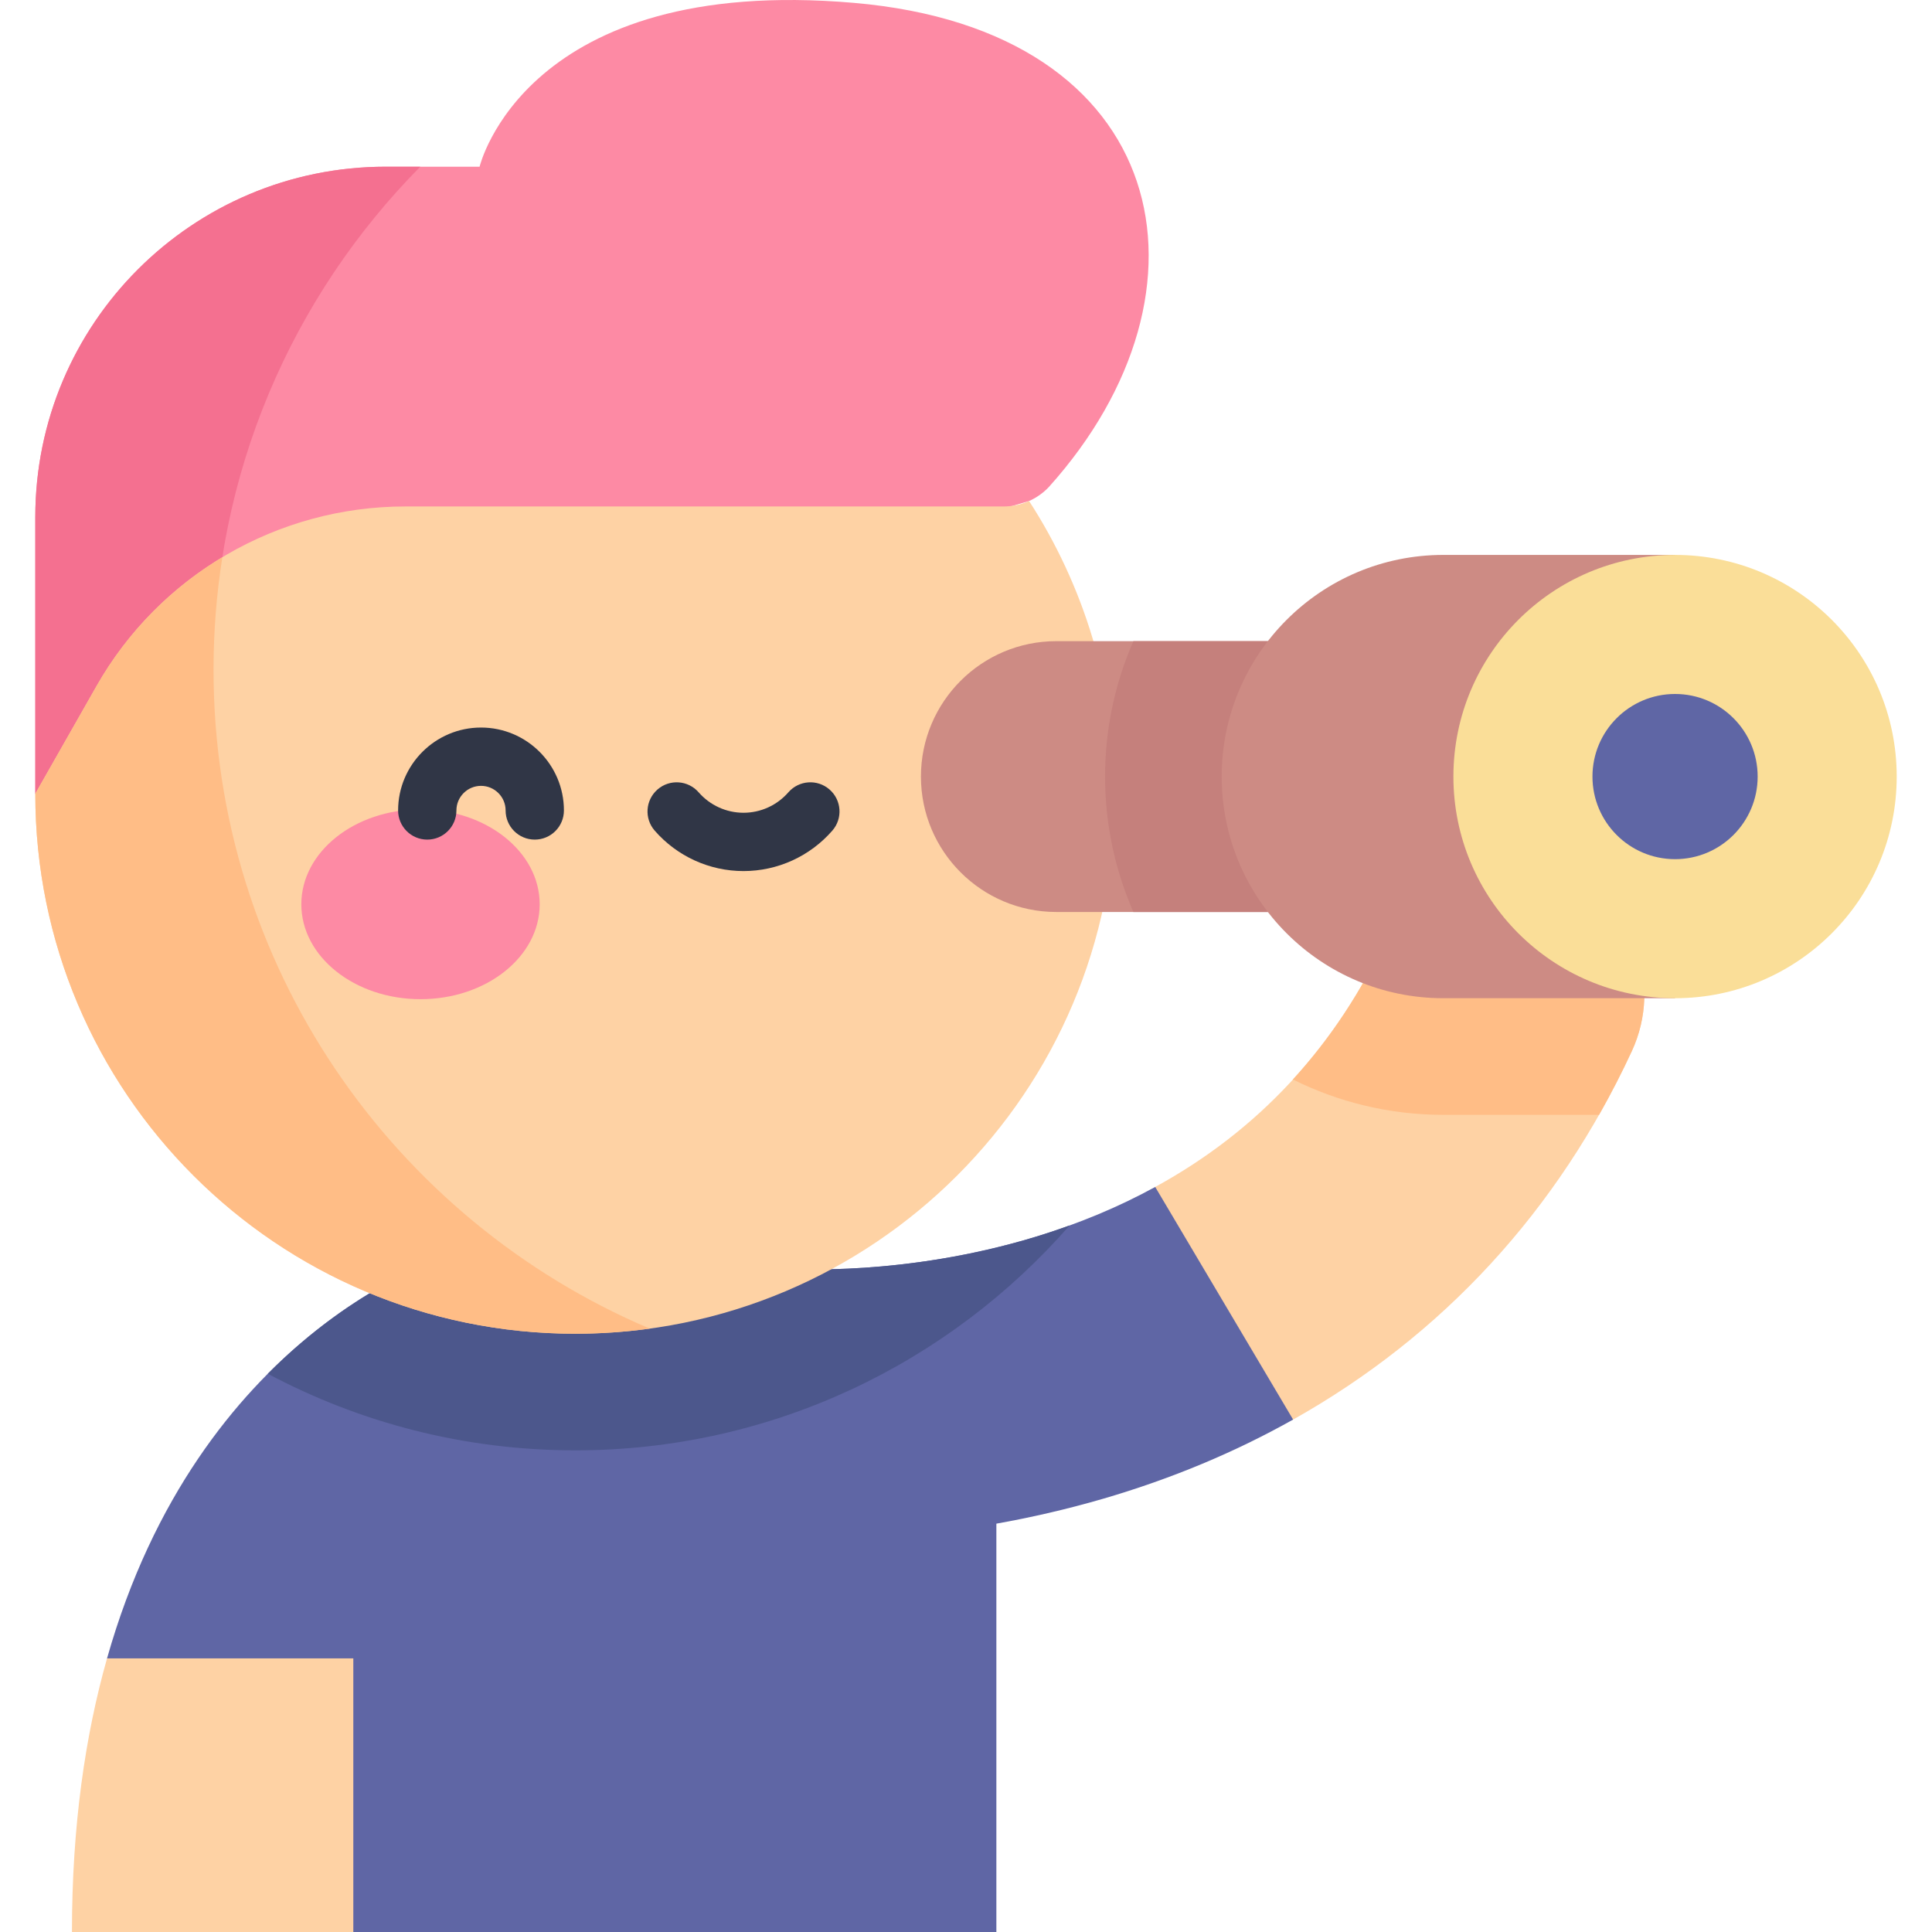 <svg id="Capa_1" enable-background="new 0 0 512 512" height="512" viewBox="0 0 512 512" width="512" xmlns="http://www.w3.org/2000/svg"><g><path d="m432.444 278.569c-19.598 42.298-50.168 75.395-89.753 97.634l-47.128-17.986 10.582-43.664c27.294-14.921 47.845-37.058 61.292-66.092 8.31-17.951 29.607-25.759 47.558-17.449 17.951 8.309 25.759 29.607 17.449 47.557z" fill="#fed2a4"/><path d="m28.369 439.481c24.419-86.253 88.566-105.893 88.566-105.893l92.506 2.62.154.102.01-.082-.164-.021c.297.031 30.252 2.149 65.038-8.453 11.391-3.469 21.952-7.88 31.664-13.202l36.546 61.65c-15.433 8.668-32.227 15.689-50.28 20.96-9.907 2.886-19.445 5.035-28.359 6.622v108.216h-170.417z" fill="#5f66a5"/><path d="m9.354 210.349v-73.297c0-51.294 41.581-92.875 92.875-92.875h24.869s12.035-50.966 99.24-43.413c84.125 7.276 98.504 76.142 51.621 128.295-1.494 1.586-3.285 2.845-5.24 3.715z" fill="#fd8aa4"/><path d="m152.459 384.358c52.187 0 99.076-23.098 130.997-59.601-2.934 1.064-5.922 2.067-8.975 2.997-34.786 10.603-64.741 8.484-65.038 8.453l.164.021-.01.082-.154-.103-92.506-2.62s-22.528 6.899-45.965 30.47c24.324 12.949 52.061 20.301 81.487 20.301z" fill="#4c578c"/><path d="m56.586 177.485c0-51.975 20.922-99.059 54.794-133.308h-9.151c-51.294 0-92.875 41.581-92.875 92.875v73.297l48.148-14.182c-.601-6.147-.916-12.378-.916-18.682z" fill="#f47090"/><path d="m295.562 210.349c0 79.038-64.076 143.104-143.104 143.104-79.038 0-143.104-64.066-143.104-143.104l16.242-28.553c16.733-29.413 47.967-47.579 81.802-47.579h158.568c2.354 0 4.646-.501 6.754-1.443 14.461 22.351 22.842 48.98 22.842 77.575z" fill="#fed2a4"/><path d="m93.633 439.481v72.519h-74.566c0-28.267 3.551-52.235 9.303-72.519z" fill="#fed2a4"/><path d="m279.945 169.914c-19.819 0-35.886 16.067-35.886 35.886 0 19.819 16.067 35.886 35.886 35.886h78.417v-71.771h-78.417z" fill="#cd8b84"/><path d="m292.857 205.799c0 12.754 2.683 24.891 7.505 35.886h58v-71.772h-58c-4.822 10.995-7.505 23.132-7.505 35.886z" fill="#c5807c"/><path d="m414.995 231.011c-17.951-8.31-39.248-.502-47.558 17.449-6.579 14.205-14.87 26.746-24.807 37.612 12.017 5.993 25.556 9.372 39.872 9.372h41.268c3.096-5.451 5.987-11.073 8.675-16.874 8.309-17.951.501-39.248-17.45-47.559z" fill="#ffbd86"/><path d="m382.502 264.538c-32.441 0-58.739-26.298-58.739-58.739s26.298-58.739 58.739-58.739h61.405v117.478z" fill="#cd8b84"/><circle cx="443.907" cy="205.799" fill="#fade98" r="58.739"/><circle cx="443.907" cy="205.799" fill="#5f66a5" r="21.888"/><g><g><g><ellipse cx="111.44" cy="239.643" fill="#fd8aa4" rx="31.584" ry="25.152"/></g></g></g><g><path d="m197.038 230.843c-9.022 0-17.602-3.907-23.539-10.72-2.803-3.217-2.468-8.097.749-10.901 3.218-2.804 8.097-2.469 10.901.748 3.002 3.444 7.336 5.42 11.889 5.42 4.554 0 8.888-1.976 11.891-5.421 2.803-3.217 7.685-3.552 10.901-.748 3.217 2.804 3.551 7.684.748 10.901-5.938 6.814-14.518 10.721-23.54 10.721z" fill="#303646"/></g><g><path d="m141.719 222.505c-4.267 0-7.726-3.459-7.726-7.726 0-3.594-2.924-6.518-6.519-6.518-3.594 0-6.518 2.924-6.518 6.518 0 4.267-3.459 7.726-7.726 7.726s-7.726-3.459-7.726-7.726c0-12.115 9.856-21.971 21.971-21.971s21.971 9.856 21.971 21.971c-.001 4.267-3.46 7.726-7.727 7.726z" fill="#303646"/></g><path d="m56.586 177.485c0-10.143.806-20.098 2.34-29.809-13.624 8.188-25.194 19.819-33.33 34.12l-16.242 28.553c0 79.038 64.066 143.104 143.104 143.104 6.695 0 13.279-.471 19.73-1.361-67.944-28.827-115.602-96.151-115.602-174.607z" fill="#ffbd86"/></g></svg>
